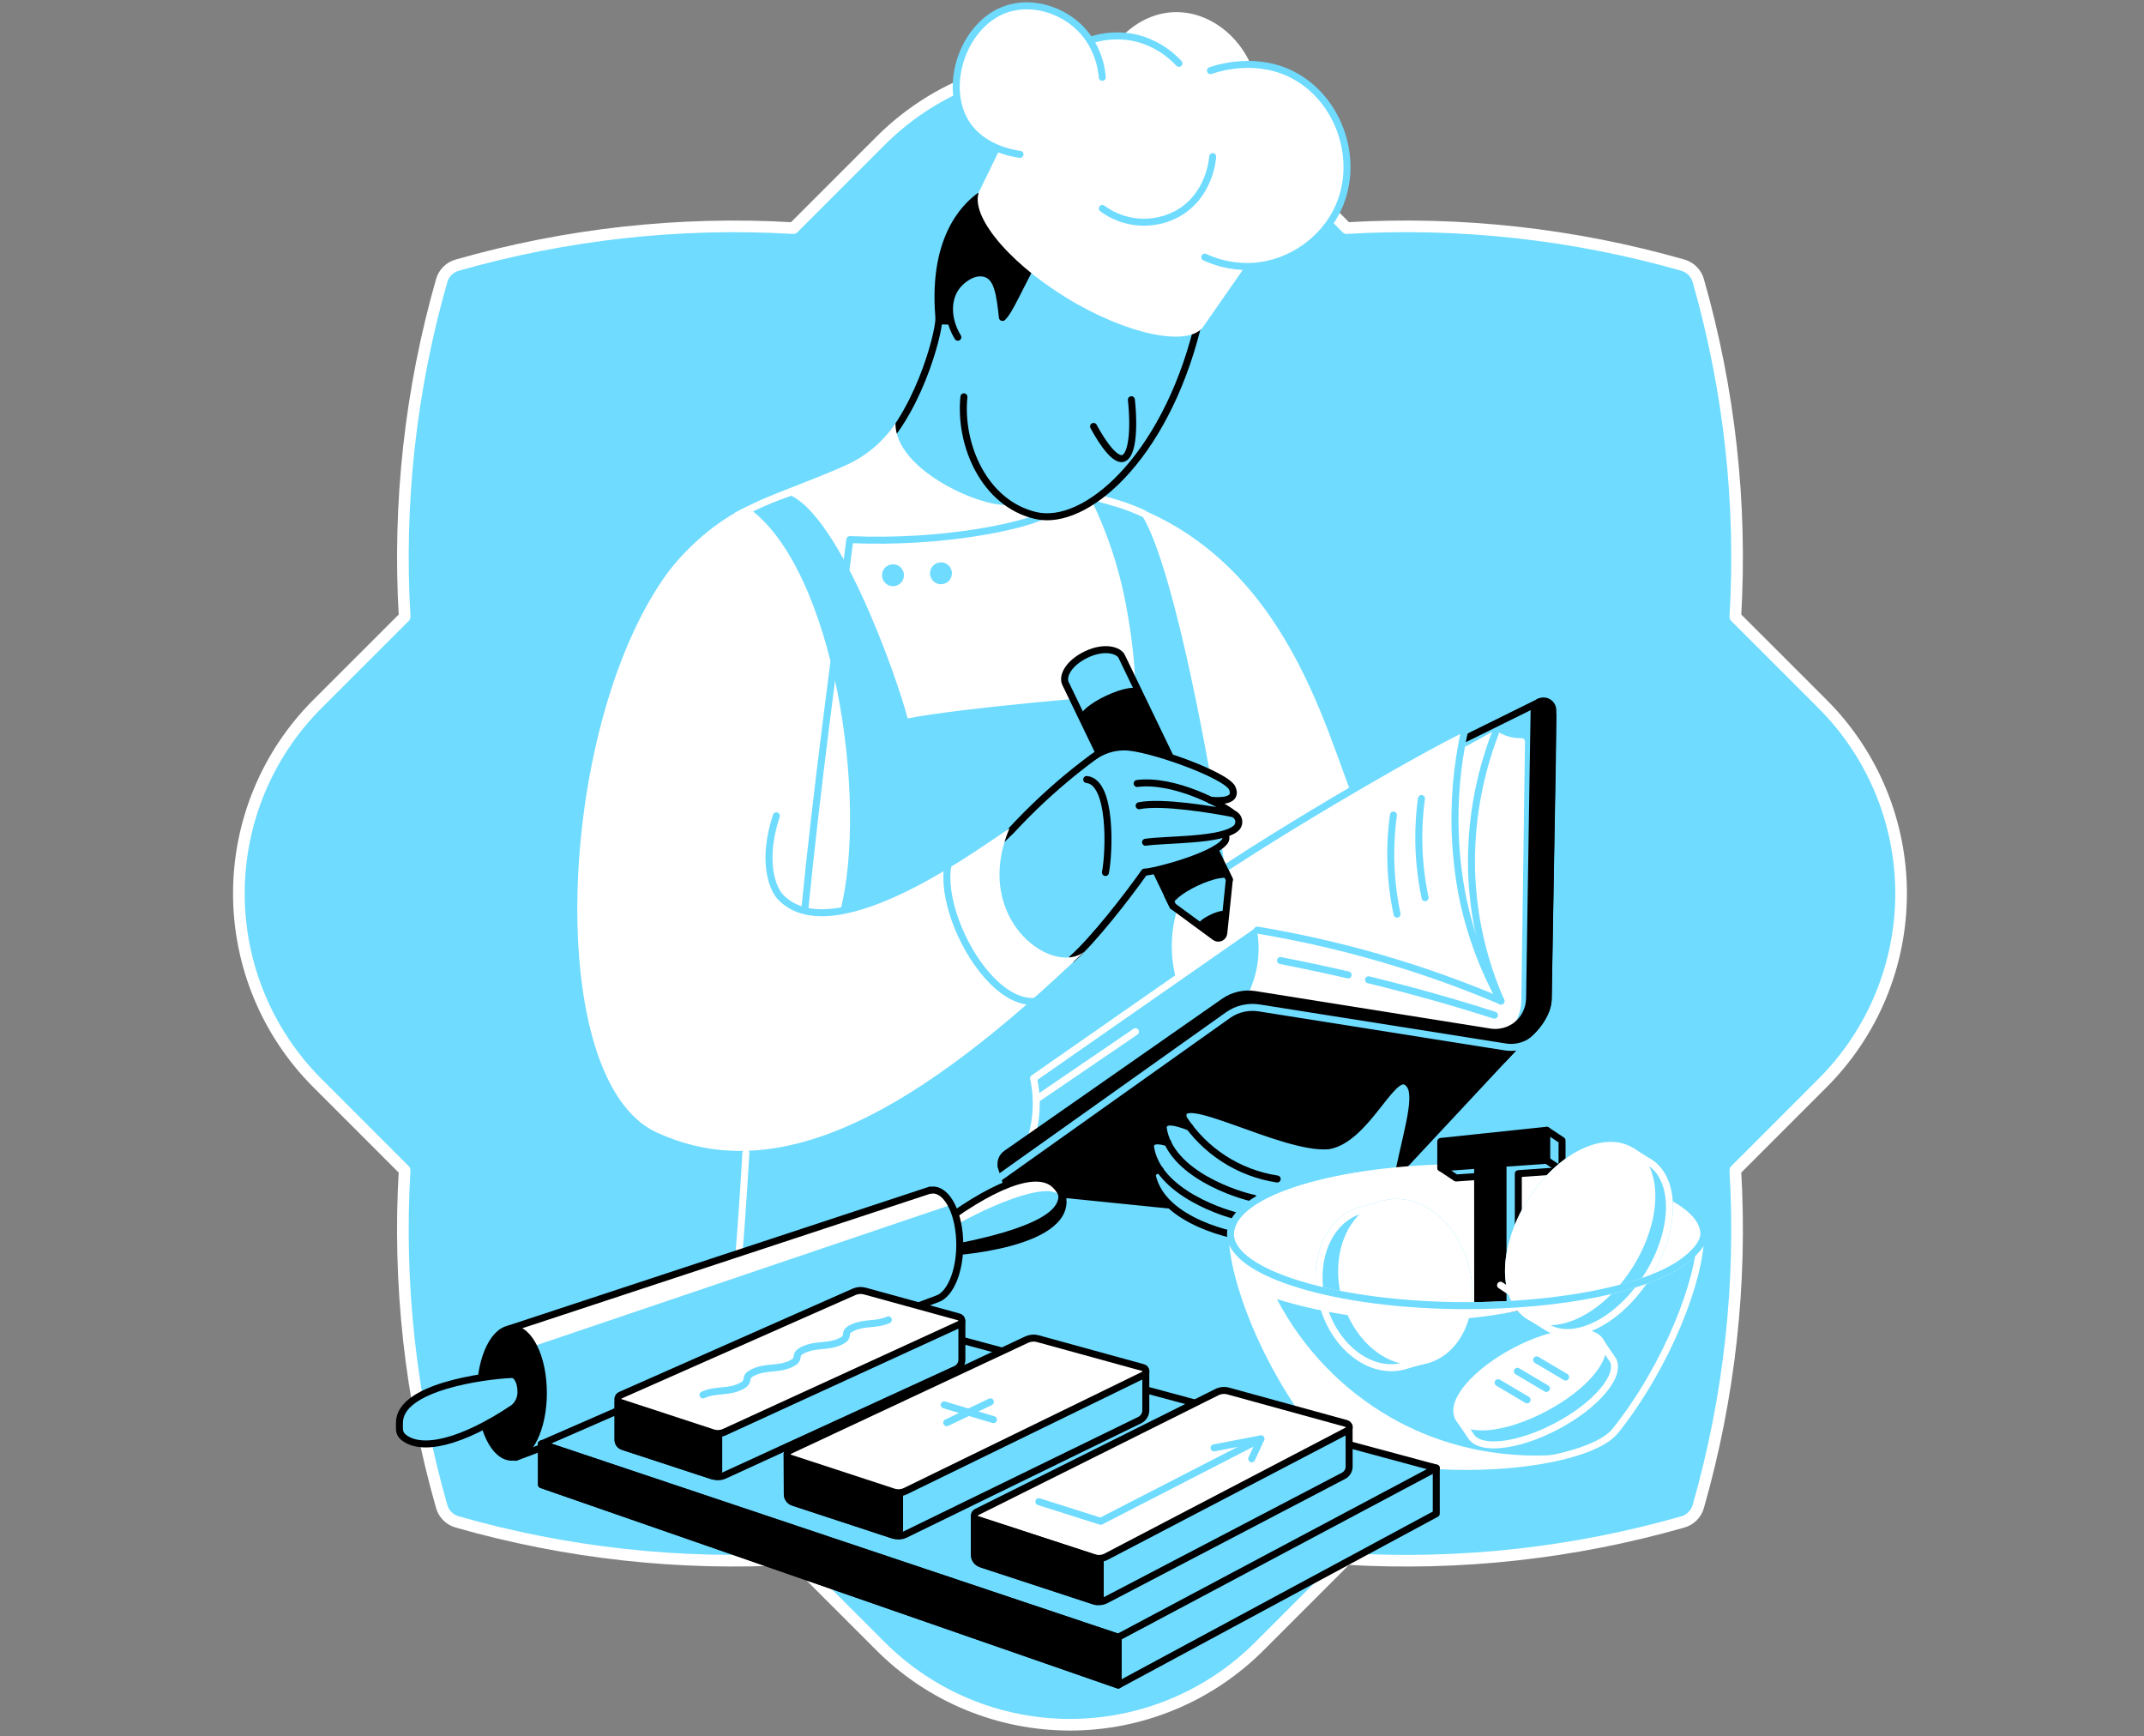 <svg width="368" height="298" viewBox="0 0 368 298" fill="none" xmlns="http://www.w3.org/2000/svg">
<rect x="0" y="0" width="368" height="298" fill="#808080" stroke="none"/>
<path d="M297.855 105.86C299.002 86.399 296.85 66.885 291.49 48.143C291.31 47.517 290.974 46.948 290.514 46.487C290.054 46.026 289.485 45.69 288.86 45.509C270.117 40.151 250.603 38.001 231.143 39.147L216.164 24.165C207.542 15.544 195.849 10.701 183.657 10.701C171.464 10.701 159.771 15.544 151.149 24.165L136.164 39.151C116.703 38.004 97.189 40.156 78.447 45.516C77.822 45.696 77.252 46.032 76.792 46.492C76.332 46.952 75.997 47.521 75.816 48.147C70.454 66.887 68.303 86.401 69.455 105.86L54.462 120.842C45.842 129.464 41 141.156 41 153.347C41 165.539 45.842 177.231 54.462 185.853L69.451 200.843C68.299 220.299 70.45 239.81 75.813 258.548C75.993 259.174 76.328 259.744 76.788 260.205C77.248 260.666 77.818 261.002 78.443 261.182C97.186 266.544 116.7 268.696 136.16 267.548L151.146 282.534C155.415 286.803 160.482 290.19 166.06 292.5C171.638 294.811 177.616 296 183.653 296C189.691 296 195.669 294.811 201.246 292.5C206.824 290.19 211.892 286.803 216.161 282.534L231.143 267.551C250.603 268.701 270.117 266.55 288.86 261.19C289.485 261.009 290.054 260.674 290.514 260.214C290.974 259.754 291.31 259.184 291.49 258.559C296.85 239.817 299.002 220.303 297.855 200.843L312.841 185.853C317.11 181.585 320.497 176.517 322.808 170.94C325.118 165.362 326.307 159.384 326.307 153.347C326.307 147.31 325.118 141.333 322.808 135.755C320.497 130.178 317.11 125.11 312.841 120.842L297.855 105.86Z" fill="#6EDBFF" stroke="white" stroke-width="2" stroke-miterlimit="10" stroke-linejoin="round"/>
<path d="M161.171 54.523C161.171 57.517 157.275 71.942 149.591 78.272" stroke="black" stroke-width="1.2" stroke-linecap="round" stroke-linejoin="round"/>
<path d="M217.594 195.11L232.733 138.133C227.326 125.374 220.4 93.122 188.845 85.034C187.35 84.661 186.002 83.847 184.978 82.697L173.358 86.582C169.07 87.439 153.594 80.817 153.701 72.614L153.658 72.679C151.616 75.756 148.756 78.201 145.399 79.741C138.723 82.814 129.223 85.817 126.532 88.04C128.279 108.644 129.348 131.06 129.298 155.067C129.248 179.842 128.011 202.933 126.081 224.088L217.594 195.11Z" fill="white"/>
<path d="M173.887 21.777L170.692 26.191L166.653 34.615" stroke="#6EDBFF" stroke-width="1.2" stroke-linecap="round" stroke-linejoin="round"/>
<path d="M160.667 55.659C159.062 41.006 165.085 35.133 167.815 33.143L171.293 32.489L183.948 38.118C178.684 40.262 174.116 54.726 172.154 55.066C171.746 55.137 170.796 50.334 169.098 52.003C168.487 52.603 166.829 55.141 166.178 55.262C163.39 55.795 163.455 55.72 160.667 55.659Z" fill="black"/>
<path d="M172.057 54.48C171.614 50.487 171.25 47.532 169.062 46.935C167.204 46.427 165.252 47.843 164.291 49.044C162.504 51.27 162.525 54.783 164.402 57.871" fill="#6EDBFF"/>
<path d="M178.698 88.633C175.528 90.162 162.304 93.322 145.871 92.607C143.133 113.801 140.224 134.977 138.115 156.303" stroke="#6EDBFF" stroke-width="1.2" stroke-linecap="round" stroke-linejoin="round"/>
<path d="M153.276 100.602C154.314 100.602 155.156 99.761 155.156 98.722C155.156 97.684 154.314 96.843 153.276 96.843C152.238 96.843 151.396 97.684 151.396 98.722C151.396 99.761 152.238 100.602 153.276 100.602Z" fill="#6EDBFF"/>
<path d="M161.511 100.27C162.549 100.27 163.39 99.428 163.39 98.39C163.39 97.352 162.549 96.51 161.511 96.51C160.472 96.51 159.631 97.352 159.631 98.39C159.631 99.428 160.472 100.27 161.511 100.27Z" fill="#6EDBFF"/>
<path d="M227.826 156.611L210.671 152.558C209.127 137.818 200.428 89.601 194.409 86.796C192.586 86.101 190.724 85.51 188.834 85.027C187.951 84.804 187.115 84.427 186.364 83.912V83.912C189.165 89.232 191.269 94.891 192.626 100.749C194.13 107.257 194.945 114.745 194.888 119.155C189.852 119.391 165.345 121.446 155.789 123.294C154.084 116.614 143.383 85.867 134.119 84.516C131.871 85.37 129.83 86.188 128.333 86.932C128.32 86.939 128.31 86.95 128.303 86.963C128.296 86.976 128.292 86.99 128.292 87.005C128.292 87.02 128.296 87.034 128.303 87.047C128.31 87.06 128.32 87.07 128.333 87.078C143.201 97.464 149.144 137.472 144.194 156.475L128.244 193.591C127.698 204.146 126.971 214.307 126.063 224.074L217.594 195.11L227.826 156.611Z" fill="#6EDBFF"/>
<path d="M196.443 88.211C190.707 85.502 187.397 85.823 185.56 83.922" stroke="white" stroke-width="1.2" stroke-miterlimit="10"/>
<path d="M128.026 197.844C127.508 206.886 126.858 215.629 126.074 224.073" stroke="white" stroke-width="1.2" stroke-linecap="round" stroke-linejoin="round"/>
<path d="M205.421 56.535C199.781 78.715 186.293 90.456 177.783 88.476C168.969 86.424 164.613 76.388 165.449 68.104" fill="#6EDBFF"/>
<path d="M187.704 73.183C188.101 73.933 190.921 79.151 192.744 78.683C194.223 78.3 194.774 74.219 194.195 68.604" stroke="black" stroke-width="1.2" stroke-linecap="round" stroke-linejoin="round"/>
<path d="M205.421 56.535C199.781 78.715 186.293 90.456 177.783 88.476C168.969 86.424 164.613 76.388 165.449 68.104" stroke="black" stroke-width="1.2" stroke-linecap="round" stroke-linejoin="round"/>
<path d="M172.057 54.48C171.614 50.487 171.25 47.532 169.062 46.935C167.204 46.427 165.252 47.843 164.291 49.044C162.504 51.27 162.525 54.783 164.402 57.871" stroke="black" stroke-width="1.2" stroke-linecap="round" stroke-linejoin="round"/>
<path d="M215.146 43.69C215.392 42.907 219.452 29.276 211.6 20.48C203.748 11.684 186.829 10.83 174.431 21.935L171.235 26.345L168.298 32.392C165.924 36.234 172.458 44.572 182.887 51.013C193.316 57.453 204.27 59.751 206.643 55.906C206.732 55.795 215.146 43.69 215.146 43.69Z" fill="white"/>
<path d="M208.148 26.877C208.126 27.285 207.644 33.611 202.072 36.692C200.062 37.777 197.785 38.268 195.506 38.107C193.228 37.945 191.042 37.138 189.206 35.78" fill="white"/>
<path d="M183.044 10.219L183.873 8.25C185.757 7.271 190.249 5.298 195.267 6.588C200.703 7.986 205.174 12.803 207.115 19.287" fill="white"/>
<path d="M191.793 7.099C192.486 6.27 195.942 2.324 201.378 2.095C207.172 1.827 212.844 5.859 215.146 12.192C212.079 16.023 209.011 19.852 205.942 23.679L191.793 7.099Z" fill="white"/>
<path d="M173.884 25.148C175.724 27.292 187.601 40.766 199.145 37.81C200.155 37.55 201.132 37.174 202.058 36.692L206.1 32.889L210.317 18.236L200.667 13.45L186.303 9.847L176.939 16.795L173.884 25.148Z" fill="white"/>
<path d="M189.195 13.264C189.127 12.342 188.694 7.599 184.638 4.147C181.421 1.416 176.775 0.215 172.783 1.541C165.374 4.025 161.732 14.765 165.849 21.181C168.598 25.469 173.851 26.32 175.077 26.492" fill="white"/>
<path d="M189.195 13.264C189.127 12.342 188.694 7.599 184.638 4.147C181.421 1.416 176.775 0.215 172.783 1.541C165.374 4.025 161.732 14.765 165.849 21.181C168.598 25.469 173.851 26.32 175.077 26.492" stroke="#6EDBFF" stroke-width="1.2" stroke-linecap="round" stroke-linejoin="round"/>
<path d="M207.769 12.12C208.988 11.699 215.989 9.419 222.526 13.193C229.896 17.428 233.323 27.371 229.828 35.405C227.304 41.202 221.561 45.119 215.532 45.677C212.529 45.93 209.513 45.397 206.779 44.129" fill="white"/>
<path d="M207.769 12.12C208.988 11.699 215.989 9.419 222.526 13.193C229.896 17.428 233.323 27.371 229.828 35.405C227.304 41.202 221.561 45.119 215.532 45.677C212.529 45.93 209.513 45.397 206.779 44.129" stroke="#6EDBFF" stroke-width="1.2" stroke-linecap="round" stroke-linejoin="round"/>
<path d="M187.093 6.917C189.731 6.034 192.566 5.92 195.267 6.588C197.986 7.326 200.442 8.812 202.358 10.877" stroke="#6EDBFF" stroke-width="1.2" stroke-linecap="round" stroke-linejoin="round"/>
<path d="M208.148 26.877C208.126 27.285 207.644 33.611 202.072 36.692C200.062 37.777 197.785 38.268 195.506 38.107C193.228 37.945 191.042 37.138 189.206 35.78" stroke="#6EDBFF" stroke-width="1.2" stroke-linecap="round" stroke-linejoin="round"/>
<path d="M136.228 84.315C134.534 84.873 132.707 85.556 130.792 86.392C129.184 87.107 127.704 87.822 126.353 88.554" stroke="white" stroke-width="1.2" stroke-miterlimit="10"/>
<path d="M216.125 172.979L256.611 179.455C258.191 179.713 259.809 179.359 261.136 178.465C262.8 177.342 264.152 175.817 265.067 174.03C265.488 173.201 265.715 172.287 265.732 171.357C265.997 155.685 266.265 138.372 266.533 122.7" stroke="black" stroke-width="1.2" stroke-linecap="round" stroke-linejoin="round"/>
<path d="M250.289 129.509L256.633 126.003L257.626 130.445L258.795 171.189L258.22 173.166L254.921 171.439L246.518 151.357L248.373 128.591L250.289 129.509Z" fill="white" stroke="white" stroke-width="1.2" stroke-linecap="round" stroke-linejoin="round"/>
<path d="M213.784 163.558L215.821 159.627C224.191 161.021 232.456 162.989 240.557 165.517C246.783 167.461 252.476 169.605 257.623 171.786C251.236 157.254 250.88 140.782 256.633 125.988C257.531 126.588 258.545 126.993 259.61 127.178C260.12 127.265 260.637 127.298 261.154 127.279L260.525 171.721C260.501 173.368 259.912 174.956 258.856 176.22C257.801 177.485 256.344 178.348 254.728 178.666L246.507 180.281L211.203 172.061L213.784 163.558Z" fill="white" stroke="white" stroke-width="1.2" stroke-linecap="round" stroke-linejoin="round"/>
<path d="M203.655 171.185C202.38 168.427 201.719 165.424 201.719 162.384C201.719 159.345 202.38 156.342 203.655 153.583C215.238 145.088 242.969 129.116 251.454 125.138C249.363 134.416 249.183 144.023 250.925 153.373C252.291 160.179 254.646 166.749 257.916 172.872C239.917 172.683 221.64 171.393 203.655 171.185Z" fill="white" stroke="white" stroke-width="1.2" stroke-linecap="round" stroke-linejoin="round"/>
<path d="M203.655 153.583C215.239 145.088 243.209 128.776 251.679 124.795" stroke="#6EDBFF" stroke-width="1.2" stroke-linecap="round" stroke-linejoin="round"/>
<path d="M243.984 137.053C243.206 142.716 243.417 148.471 244.606 154.062" stroke="#6EDBFF" stroke-width="1.2" stroke-linecap="round" stroke-linejoin="round"/>
<path d="M239.17 139.877C238.392 145.539 238.603 151.292 239.792 156.882" stroke="#6EDBFF" stroke-width="1.2" stroke-linecap="round" stroke-linejoin="round"/>
<path d="M264.32 121.424V120.42L251.447 126.778" stroke="black" stroke-width="1.2" stroke-linecap="round" stroke-linejoin="round"/>
<path d="M251.447 125.131C249.356 134.409 249.176 144.016 250.918 153.366C252.177 159.823 254.44 166.043 257.623 171.8" stroke="#6EDBFF" stroke-width="1.2" stroke-linecap="round" stroke-linejoin="round"/>
<path d="M257.623 171.8C254.51 164.708 252.799 157.08 252.583 149.338C252.393 141.258 253.796 133.219 256.711 125.681" stroke="#6EDBFF" stroke-width="1.2" stroke-linecap="round" stroke-linejoin="round"/>
<path d="M234.899 168.151C242.519 170.006 249.728 172.058 256.511 174.227" stroke="#6EDBFF" stroke-width="1.2" stroke-linecap="round" stroke-linejoin="round"/>
<path d="M219.785 164.852C223.571 165.586 227.439 166.408 231.389 167.318" stroke="#6EDBFF" stroke-width="1.2" stroke-linecap="round" stroke-linejoin="round"/>
<path d="M256.611 179.456L216.125 172.98C214.26 172.682 212.352 173.12 210.803 174.202L175.778 198.641L175.499 198.387L171.846 200.156L172.497 202.326H172.526C172.585 202.799 172.804 203.238 173.148 203.57C173.491 203.902 173.937 204.106 174.413 204.149L231.729 209.956L261.129 178.441C259.807 179.341 258.191 179.704 256.611 179.456V179.456Z" fill="black" stroke="black" stroke-width="1.2" stroke-linecap="round" stroke-linejoin="round"/>
<path d="M177.401 185.056C178.181 188.686 177.969 192.459 176.786 195.978L214.424 171.496C216.636 167.412 217.21 162.639 216.029 158.147L177.401 185.056Z" fill="#6EDBFF" stroke="white" stroke-width="1.2" stroke-linecap="round" stroke-linejoin="round"/>
<path d="M255.918 177.143L215.428 170.685C213.562 170.385 211.652 170.824 210.103 171.907L172.722 197.998C172.366 198.245 172.093 198.596 171.942 199.003C171.791 199.411 171.769 199.854 171.878 200.275C171.987 200.695 172.223 201.072 172.552 201.354C172.882 201.636 173.291 201.811 173.723 201.854L257.93 181.875L261.147 178.441C264.885 175.889 265.793 172.601 265.739 171.332L266.454 130.209L266.533 121.928C266.54 121.502 266.377 121.09 266.081 120.783C265.784 120.477 265.378 120.3 264.951 120.293C264.525 120.286 264.113 120.449 263.806 120.745C263.5 121.042 263.323 121.448 263.316 121.875C263.055 137.175 262.798 156.185 262.541 171.335C262.528 172.265 262.3 173.178 261.876 174.005C261.419 174.898 260.741 175.658 259.907 176.214C258.727 176.98 257.315 177.309 255.918 177.143V177.143Z" fill="black" stroke="black" stroke-width="1.2" stroke-linecap="round" stroke-linejoin="round"/>
<path d="M215.178 205.635C212.93 205.224 200.692 201.579 199.641 193.484C200.142 189.52 213.938 199.724 222.769 199.384" fill="#6EDBFF"/>
<path d="M212.998 208.859C210.75 208.448 198.512 204.802 197.461 196.707C197.747 194.459 202.304 196.772 207.826 199.131C212.022 200.918 227.841 201.775 231.683 201.632" fill="#6EDBFF"/>
<path d="M221.397 205.457C214.188 206.447 202.972 200.678 199.138 200.81C198.305 200.839 197.822 201.143 197.801 201.858C199.642 209.806 212.176 212.222 214.452 212.422C222.394 213.331 230.438 212.523 238.041 210.053L240.092 200.996C241.879 192.637 243.77 186.954 241.311 185.628C238.78 184.252 234.367 195.492 228.051 196.636C220.249 197.397 201.604 186.529 203.115 191.954C204.909 194.725 207.27 197.084 210.042 198.876C212.814 200.667 215.935 201.85 219.198 202.347" fill="#6EDBFF"/>
<path d="M240.11 200.989C241.897 192.63 243.788 186.947 241.329 185.621C238.798 184.245 234.385 195.485 228.069 196.629C220.267 197.39 201.622 186.522 203.133 191.947C204.927 194.718 207.288 197.077 210.06 198.869C212.832 200.66 215.953 201.843 219.216 202.34" stroke="black" stroke-width="1.2" stroke-linecap="round" stroke-linejoin="round"/>
<path d="M215.178 205.635C212.93 205.224 200.692 201.579 199.641 193.483C199.817 192.107 201.593 192.44 204.205 193.444" stroke="black" stroke-width="1.2" stroke-linecap="round" stroke-linejoin="round"/>
<path d="M212.998 208.859C210.75 208.448 198.512 204.803 197.461 196.707C197.597 195.635 198.723 195.6 200.467 196.125" stroke="black" stroke-width="1.2" stroke-linecap="round" stroke-linejoin="round"/>
<path d="M199.138 200.803C198.305 200.832 197.822 201.136 197.801 201.85C199.642 209.799 212.176 212.215 214.452 212.415C222.394 213.324 230.438 212.516 238.041 210.046" stroke="black" stroke-width="1.2" stroke-linecap="round" stroke-linejoin="round"/>
<path d="M262.887 178.68C261.561 179.574 259.945 179.929 258.366 179.674L216.125 172.98C214.26 172.682 212.352 173.12 210.803 174.202L171.532 202.111" stroke="#6EDBFF" stroke-width="1.2" stroke-linecap="round" stroke-linejoin="round"/>
<path d="M215.807 159.623C224.182 161.018 232.452 162.988 240.557 165.517C246.783 167.461 252.476 169.605 257.623 171.786" stroke="#6EDBFF" stroke-width="1.2" stroke-linecap="round" stroke-linejoin="round"/>
<path d="M177.851 188.673L194.892 177.061" stroke="white" stroke-width="1.2" stroke-linecap="round" stroke-linejoin="round"/>
<path d="M291.894 211.922C291.894 218.634 273.902 224.074 251.711 224.074C229.52 224.074 211.518 218.634 211.518 211.922C211.518 219.549 217.236 234.331 226.086 245.496C228.745 249.031 239.195 251.672 251.693 251.672C264.192 251.672 274.642 249.031 277.301 245.496H277.319C286.183 234.331 291.894 219.549 291.894 211.922Z" fill="#6EDBFF"/>
<path d="M251.704 224.077C273.896 224.077 291.887 218.637 291.887 211.926C291.887 205.214 273.896 199.774 251.704 199.774C229.512 199.774 211.522 205.214 211.522 211.926C211.522 218.637 229.512 224.077 251.704 224.077Z" fill="white"/>
<path d="M256.25 201.722L249.924 202.165L247.297 200.417L265.486 193.984L268.113 195.728V200.9L260.607 201.425V224.385L256.261 224.946L253.634 223.198L256.25 201.722Z" fill="#6EDBFF" stroke="black" stroke-width="1.2" stroke-linecap="round" stroke-linejoin="round"/>
<path d="M253.624 199.974L247.297 200.417V195.896L265.486 193.977V199.131L257.98 199.656V223.634L253.634 223.176L253.624 199.974Z" fill="black" stroke="black" stroke-width="1.2" stroke-linecap="round" stroke-linejoin="round"/>
<path d="M268.112 200.896L265.485 199.148" stroke="black" stroke-width="1.2" stroke-linecap="round" stroke-linejoin="round"/>
<path d="M283.449 199.684C283.222 199.52 282.983 199.373 282.734 199.245L280.139 197.612L279.599 198.444C275.26 198.373 269.899 201.8 266.072 207.583C262.14 213.523 260.968 220.203 262.737 224.449L262.022 225.578L265.193 227.562C265.349 227.672 265.511 227.773 265.679 227.866V227.866C270.253 230.428 277.555 226.879 282.405 219.56C287.491 211.893 287.955 202.994 283.449 199.684Z" fill="#6EDBFF" stroke="#6EDBFF" stroke-width="1.2" stroke-linecap="round" stroke-linejoin="round"/>
<path d="M279.802 217.044C284.673 209.228 284.782 200.498 280.044 197.545C275.307 194.593 267.517 198.536 262.646 206.353C257.775 214.17 257.667 222.899 262.405 225.852C267.142 228.804 274.931 224.861 279.802 217.044Z" fill="white" stroke="#6EDBFF" stroke-width="1.2" stroke-linecap="round" stroke-linejoin="round"/>
<path d="M275.057 214.155L273.298 205.513C273.28 205.44 273.24 205.372 273.185 205.32C273.13 205.267 273.061 205.232 272.986 205.217C272.911 205.202 272.834 205.208 272.762 205.235C272.691 205.263 272.629 205.31 272.583 205.371L266.032 215.263C265.989 215.328 265.966 215.404 265.965 215.481C265.964 215.559 265.986 215.635 266.027 215.701C266.069 215.766 266.129 215.818 266.199 215.85C266.27 215.883 266.349 215.893 266.425 215.882L274.739 214.631C274.791 214.621 274.841 214.601 274.885 214.572C274.93 214.542 274.968 214.504 274.998 214.46C275.027 214.416 275.048 214.366 275.058 214.314C275.068 214.261 275.068 214.208 275.057 214.155Z" fill="#6EDBFF"/>
<path d="M245.157 231.829C247.973 228.713 249.063 223.498 247.605 218.223C246.057 212.64 242.101 208.573 237.812 207.626L237.508 206.632L233.63 207.705C227.955 209.277 225.01 216.532 227.054 223.909C229.045 231.107 235.046 235.761 240.603 234.527H240.625C240.757 234.495 240.893 234.467 241.029 234.427C241.164 234.388 241.347 234.334 241.504 234.281L245.553 233.144L245.157 231.829Z" fill="#6EDBFF" stroke="#6EDBFF" stroke-width="1.2" stroke-linecap="round" stroke-linejoin="round"/>
<path d="M244.897 233.378C250.572 231.808 253.517 224.553 251.474 217.173C249.432 209.794 243.176 205.085 237.502 206.656C231.827 208.226 228.882 215.482 230.924 222.861C232.967 230.24 239.223 234.949 244.897 233.378Z" fill="white" stroke="#6EDBFF" stroke-width="1.2" stroke-linecap="round" stroke-linejoin="round"/>
<path d="M242.828 213.493C243.665 213.261 244.099 212.191 243.798 211.103C243.497 210.015 242.574 209.321 241.737 209.552C240.9 209.784 240.466 210.854 240.767 211.942C241.068 213.03 241.991 213.724 242.828 213.493Z" fill="#6EDBFF"/>
<path d="M233.988 228.927L237.412 214.799L248.802 224.234" stroke="#6EDBFF" stroke-width="1.2" stroke-linecap="round" stroke-linejoin="round"/>
<path d="M245.239 221.282L246.843 217.901L251.961 220.678" stroke="#6EDBFF" stroke-width="1.2" stroke-linecap="round" stroke-linejoin="round"/>
<path d="M276.844 233.398C276.77 233.272 276.685 233.152 276.59 233.041L274.771 230.364L272.04 231.794C269.267 231.972 265.668 233.062 262.033 234.985C258.398 236.908 255.468 239.274 253.759 241.461L250.31 243.284L252.383 246.336C253.813 249.035 260.443 248.327 267.197 244.757C273.952 241.186 278.27 236.097 276.844 233.398Z" fill="#6EDBFF" stroke="white" stroke-width="1.2" stroke-linecap="round" stroke-linejoin="round"/>
<path d="M265.128 241.672C271.883 238.1 276.202 233.018 274.775 230.32C273.349 227.622 266.717 228.331 259.962 231.903C253.207 235.475 248.888 240.557 250.315 243.255C251.741 245.953 258.373 245.244 265.128 241.672Z" fill="white" stroke="white" stroke-width="1.2" stroke-linecap="round" stroke-linejoin="round"/>
<path d="M257.137 237.294L262.112 240.243" stroke="#6EDBFF" stroke-width="1.2" stroke-linecap="round" stroke-linejoin="round"/>
<path d="M260.443 235.339L265.421 238.287" stroke="#6EDBFF" stroke-width="1.2" stroke-linecap="round" stroke-linejoin="round"/>
<path d="M263.752 233.384L268.727 236.333" stroke="#6EDBFF" stroke-width="1.2" stroke-linecap="round" stroke-linejoin="round"/>
<path d="M257.555 220.571L260.182 222.315" stroke="white" stroke-width="1.2" stroke-linecap="round" stroke-linejoin="round"/>
<path d="M283.449 199.684C283.222 199.52 282.983 199.373 282.734 199.245L280.139 197.611L279.599 198.444C275.26 198.373 269.899 201.8 266.072 207.583C262.14 213.523 260.968 220.203 262.737 224.449L262.022 225.578L265.193 227.562C265.349 227.672 265.511 227.773 265.679 227.865V227.865C270.253 230.428 277.555 226.879 282.405 219.559C287.491 211.893 287.955 202.994 283.449 199.684Z" fill="#6EDBFF" stroke="white" stroke-width="1.2" stroke-linecap="round" stroke-linejoin="round"/>
<path d="M279.802 217.044C284.673 209.227 284.782 200.498 280.044 197.545C275.307 194.593 267.517 198.536 262.646 206.353C257.775 214.169 257.667 222.899 262.404 225.851C267.142 228.804 274.931 224.86 279.802 217.044Z" fill="white" stroke="white" stroke-width="1.2" stroke-linecap="round" stroke-linejoin="round"/>
<path d="M245.157 231.829C247.973 228.713 249.063 223.498 247.605 218.223C246.057 212.64 242.101 208.573 237.812 207.626L237.508 206.632L233.63 207.705C227.955 209.277 225.01 216.532 227.054 223.909C229.045 231.107 235.046 235.761 240.603 234.527H240.625C240.757 234.495 240.893 234.467 241.029 234.427C241.164 234.388 241.347 234.334 241.504 234.281L245.553 233.144L245.157 231.829Z" fill="#6EDBFF" stroke="white" stroke-width="1.2" stroke-linecap="round" stroke-linejoin="round"/>
<path d="M244.897 233.378C250.572 231.807 253.517 224.552 251.474 217.173C249.432 209.794 243.176 205.085 237.502 206.655C231.827 208.226 228.882 215.481 230.924 222.86C232.967 230.24 239.223 234.948 244.897 233.378Z" fill="white" stroke="white" stroke-width="1.2" stroke-linecap="round" stroke-linejoin="round"/>
<path d="M233.988 228.927L237.412 214.799L248.802 224.234" stroke="white" stroke-width="1.2" stroke-linecap="round" stroke-linejoin="round"/>
<path d="M245.239 221.282L246.843 217.901L251.961 220.678" stroke="white" stroke-width="1.2" stroke-linecap="round" stroke-linejoin="round"/>
<path d="M246.486 226.597C253.929 226.361 261.307 225.142 268.431 222.973V222.973C262.884 223.722 257.294 224.091 251.697 224.077C229.506 224.077 211.514 218.638 211.514 211.926C211.514 219.552 217.233 234.335 226.082 245.5C228.741 249.034 239.192 251.676 251.69 251.676C258.891 251.676 265.41 250.796 270.153 249.378C265.8 249.953 252.53 251.136 238.77 243.302C230.434 238.529 223.637 231.472 219.181 222.962C228.024 225.652 237.247 226.88 246.486 226.597V226.597Z" fill="white"/>
<path d="M291.894 211.922C291.894 218.634 273.902 224.074 251.711 224.074C229.52 224.074 211.518 218.634 211.518 211.922C211.518 219.549 217.236 234.331 226.086 245.496C228.745 249.031 239.195 251.672 251.693 251.672C264.192 251.672 274.642 249.031 277.301 245.496H277.319C286.183 234.331 291.894 219.549 291.894 211.922Z" stroke="white" stroke-width="1.2" stroke-linecap="round" stroke-linejoin="round"/>
<path d="M288.559 206.118C291.955 207.905 292.455 209.513 292.455 211.718C292.455 213.419 290.725 215.249 288.631 216.722C282.48 221.05 268.259 224.077 251.701 224.077C229.51 224.077 211.207 218.53 211.207 211.822C211.207 206.529 221.039 202.272 234.345 200.292" stroke="#6EDBFF" stroke-width="1.2" stroke-linecap="round" stroke-linejoin="round"/>
<path d="M181.064 203.323C177.847 200.289 169.985 203.502 160.077 211.154L160.481 212.894L160.91 214.899C160.503 215.257 182.469 214.217 182.469 206.197C182.469 205.028 181.797 204.016 181.064 203.323Z" fill="#6EDBFF"/>
<path d="M182.468 206.196C182.468 205.567 181.907 205.482 181.625 204.96C182.468 209.963 167.236 212.98 160.728 214.041L160.91 214.899C168.376 215.314 182.794 212.186 182.468 206.196Z" fill="black"/>
<path d="M181.625 204.96C182.14 204.545 180.828 202.887 180.002 202.326C177.418 200.574 169.52 203.755 160.077 211.153L160.503 212.49C166.253 208.423 178.88 202.629 181.625 204.96Z" fill="white"/>
<path d="M181.064 203.323C177.847 200.289 169.985 203.502 160.077 211.154L160.481 212.894L160.91 214.899C160.503 215.257 182.469 214.217 182.469 206.197C182.469 205.028 181.797 204.016 181.064 203.323Z" stroke="black" stroke-width="1.2" stroke-linecap="round" stroke-linejoin="round"/>
<path d="M160.138 204.234C159.986 204.236 159.834 204.251 159.684 204.281V204.234L87.407 228.062L87.557 230.307L88.519 250.107L160.138 223.023C162.679 223.023 164.738 218.823 164.738 213.638C164.738 208.452 162.679 204.234 160.138 204.234Z" fill="#6EDBFF"/>
<path d="M160.138 204.234C159.986 204.236 159.834 204.251 159.684 204.281V204.234L87.407 228.062L87.557 230.307L87.657 232.362L163.269 206.758C162.447 205.189 161.35 204.234 160.138 204.234Z" fill="white"/>
<path d="M160.138 204.234C159.986 204.236 159.834 204.251 159.684 204.281V204.234L87.407 228.062L87.557 230.307L88.519 250.107C88.519 250.107 160.681 222.976 160.942 222.884C163.087 222.108 164.738 218.262 164.738 213.638C164.738 208.437 162.679 204.234 160.138 204.234Z" stroke="black" stroke-width="1.2" stroke-linecap="round" stroke-linejoin="round"/>
<path d="M87.864 250.089C90.847 250.089 93.265 245.154 93.265 239.066C93.265 232.979 90.847 228.044 87.864 228.044C84.882 228.044 82.464 232.979 82.464 239.066C82.464 245.154 84.882 250.089 87.864 250.089Z" fill="black" stroke="black" stroke-width="1.2" stroke-linecap="round" stroke-linejoin="round"/>
<path d="M89.415 238.784C89.415 237.187 88.722 235.889 87.864 235.889C83.011 236.093 68.565 238.059 68.565 244.156C68.565 245.228 68.443 245.943 69.176 246.59C72.185 249.184 79.108 247.687 88.143 241.633C88.563 241.29 88.896 240.854 89.117 240.359C89.338 239.865 89.44 239.325 89.415 238.784V238.784Z" fill="#6EDBFF" stroke="black" stroke-width="1.2" stroke-linecap="round" stroke-linejoin="round"/>
<path d="M246.525 259.771L191.932 289.188L92.943 254.796V247.812L145.692 232.987L246.525 251.951V259.771Z" fill="#6EDBFF" stroke="black" stroke-width="1.2" stroke-linecap="round" stroke-linejoin="round"/>
<path d="M246.525 251.951L191.932 280.986L92.943 247.812L145.692 224.785L246.525 251.951Z" fill="#6EDBFF" stroke="black" stroke-width="1.2" stroke-linecap="round" stroke-linejoin="round"/>
<path d="M92.943 254.796V247.812L191.932 280.986V289.188L92.943 254.796Z" fill="black" stroke="black" stroke-width="1.2" stroke-linecap="round" stroke-linejoin="round"/>
<path d="M164.03 234.996L124.359 253.198C123.731 253.484 123.019 253.524 122.364 253.309L106.96 248.259C106.708 248.177 106.488 248.016 106.332 247.801C106.176 247.586 106.092 247.327 106.092 247.062V240.039L165.099 226.79V233.359C165.099 233.706 164.998 234.046 164.808 234.336C164.618 234.627 164.348 234.856 164.03 234.996V234.996Z" fill="#6EDBFF" stroke="black" stroke-width="1.2" stroke-linecap="round" stroke-linejoin="round"/>
<path d="M195.639 243.709L155.406 263.334C154.766 263.645 154.031 263.695 153.355 263.473L136.199 257.841C135.889 257.742 135.618 257.548 135.425 257.285C135.232 257.022 135.128 256.705 135.127 256.379L135.088 249.531L196.668 235.457V242.029C196.669 242.377 196.573 242.719 196.392 243.015C196.21 243.312 195.949 243.552 195.639 243.709V243.709Z" fill="#6EDBFF" stroke="black" stroke-width="1.2" stroke-linecap="round" stroke-linejoin="round"/>
<path d="M231.568 251.701C231.567 252.026 231.477 252.344 231.308 252.622C231.14 252.9 230.898 253.126 230.61 253.277L189.867 274.574C189.543 274.744 189.189 274.848 188.825 274.878C188.461 274.908 188.094 274.864 187.747 274.75L168.312 268.373C168.001 268.272 167.73 268.075 167.537 267.811C167.345 267.546 167.241 267.228 167.24 266.901V260.257L209.795 245.872L231.558 244.799L231.568 251.701Z" fill="#6EDBFF" stroke="black" stroke-width="1.2" stroke-linecap="round" stroke-linejoin="round"/>
<path d="M123.365 246.222V252.426C123.365 252.565 123.332 252.702 123.269 252.827C123.206 252.951 123.114 253.058 123.002 253.14C122.889 253.222 122.759 253.276 122.621 253.298C122.484 253.32 122.343 253.309 122.211 253.266L106.882 248.241C106.647 248.163 106.443 248.014 106.298 247.814C106.153 247.614 106.074 247.373 106.074 247.126V240.571L123.365 246.222Z" fill="black" stroke="black" stroke-width="1.2" stroke-linecap="round" stroke-linejoin="round"/>
<path d="M135.149 250.082L154.405 256.397V262.623C154.406 262.761 154.373 262.896 154.311 263.019C154.248 263.142 154.157 263.248 154.045 263.328C153.933 263.409 153.804 263.461 153.668 263.482C153.531 263.502 153.392 263.489 153.262 263.445L136.106 257.805C135.827 257.713 135.585 257.535 135.413 257.297C135.241 257.059 135.148 256.773 135.149 256.479V250.082Z" fill="black" stroke="black" stroke-width="1.2" stroke-linecap="round" stroke-linejoin="round"/>
<path d="M164.698 227.272L124.348 245.775C123.721 246.061 123.009 246.1 122.354 245.886L106.531 240.7C106.403 240.657 106.291 240.576 106.209 240.468C106.127 240.36 106.08 240.23 106.073 240.095C106.067 239.96 106.101 239.826 106.172 239.711C106.243 239.595 106.347 239.504 106.471 239.449L146.6 221.704C147.177 221.451 147.824 221.403 148.433 221.568L164.598 226.014C164.731 226.051 164.849 226.128 164.937 226.234C165.024 226.34 165.077 226.471 165.088 226.608C165.099 226.745 165.068 226.883 164.998 227.002C164.928 227.12 164.824 227.215 164.698 227.272V227.272Z" fill="white" stroke="black" stroke-width="1.2" stroke-linecap="round" stroke-linejoin="round"/>
<path d="M120.663 239.395C122.868 238.405 124.78 239.006 126.975 238.019C129.169 237.033 127.243 236.44 129.412 235.464C131.582 234.488 133.494 235.078 135.645 234.109C137.797 233.141 135.86 232.565 137.99 231.608C140.12 230.65 142.039 231.222 144.148 230.271C146.257 229.32 144.312 228.766 146.4 227.826C148.487 226.886 150.417 227.444 152.475 226.511" stroke="#6EDBFF" stroke-width="1.2" stroke-linecap="round" stroke-linejoin="round"/>
<path d="M196.321 235.957L155.406 255.911C154.766 256.222 154.031 256.272 153.355 256.05L135.574 250.221C135.447 250.179 135.335 250.1 135.253 249.994C135.172 249.888 135.123 249.76 135.115 249.626C135.106 249.492 135.138 249.359 135.206 249.243C135.274 249.128 135.374 249.035 135.495 248.977L176.239 229.899C176.829 229.624 177.498 229.567 178.126 229.739L196.2 234.71C196.332 234.745 196.45 234.819 196.538 234.923C196.627 235.027 196.681 235.156 196.694 235.291C196.708 235.427 196.679 235.564 196.612 235.683C196.546 235.802 196.444 235.898 196.321 235.957V235.957Z" fill="white" stroke="black" stroke-width="1.2" stroke-linecap="round" stroke-linejoin="round"/>
<path d="M162.064 241.107L170.521 243.641" stroke="#6EDBFF" stroke-width="1.2" stroke-linecap="round" stroke-linejoin="round"/>
<path d="M169.992 240.586L162.5 244.163" stroke="#6EDBFF" stroke-width="1.2" stroke-linecap="round" stroke-linejoin="round"/>
<path d="M231.225 245.542L189.874 267.151C189.551 267.321 189.196 267.424 188.832 267.454C188.468 267.484 188.101 267.441 187.755 267.326L167.697 260.753C167.571 260.712 167.461 260.634 167.379 260.529C167.298 260.425 167.249 260.298 167.239 260.166C167.229 260.034 167.258 259.902 167.323 259.786C167.388 259.671 167.486 259.577 167.604 259.517L208.87 238.916C209.474 238.616 210.167 238.548 210.818 238.727L231.093 244.302C231.222 244.339 231.337 244.413 231.424 244.516C231.51 244.618 231.564 244.744 231.578 244.878C231.593 245.011 231.567 245.146 231.504 245.264C231.441 245.383 231.344 245.48 231.225 245.542V245.542Z" fill="white" stroke="black" stroke-width="1.2" stroke-linecap="round" stroke-linejoin="round"/>
<path d="M178.312 257.716L188.916 261.086L216.422 246.937" stroke="#6EDBFF" stroke-width="1.2" stroke-linecap="round" stroke-linejoin="round"/>
<path d="M208.384 248.484L216.422 246.937L214.849 250.36" stroke="#6EDBFF" stroke-width="1.2" stroke-linecap="round" stroke-linejoin="round"/>
<path d="M192.547 112.693C192.075 111.6 189.577 110.835 186.489 112.307C183.401 113.78 182.322 116.003 182.858 117.247L201.321 155.51C201 154.824 202.905 153.251 205.582 151.993C208.259 150.735 210.685 150.274 211.007 150.957L192.547 112.693Z" fill="#6EDBFF" stroke="black" stroke-width="1.2" stroke-linecap="round" stroke-linejoin="round"/>
<path d="M203.734 149.105L200.349 153.505L201.321 155.513L208.548 160.824C208.683 160.923 208.841 160.985 209.007 161.003C209.174 161.022 209.342 160.995 209.495 160.928C209.647 160.86 209.78 160.752 209.878 160.617C209.976 160.481 210.036 160.322 210.053 160.156L211.007 150.956L210.331 149.559L203.734 149.105Z" fill="#6EDBFF" stroke="black" stroke-width="1.2" stroke-linecap="round" stroke-linejoin="round"/>
<path d="M208.548 160.824C208.683 160.923 208.841 160.985 209.007 161.003C209.174 161.022 209.342 160.995 209.495 160.928C209.648 160.86 209.78 160.752 209.878 160.617C209.976 160.481 210.036 160.322 210.053 160.156L210.446 156.46C210.289 156.128 209.102 156.353 207.797 156.968C206.493 157.583 205.56 158.351 205.717 158.683V158.715L208.548 160.824Z" fill="black"/>
<path d="M195.281 118.362C194.952 117.682 192.526 118.144 189.856 119.398C187.186 120.652 185.274 122.232 185.596 122.918L201.321 155.513C201 154.827 202.905 153.255 205.581 151.997C208.258 150.738 210.685 150.277 211.007 150.96L195.281 118.362Z" fill="black"/>
<path d="M168.105 147.851L173.612 142.49C176.957 138.871 180.563 135.504 184.402 132.415C185.496 131.535 186.579 130.701 187.651 129.913C189.206 128.774 191.085 128.164 193.012 128.172C197.043 128.172 210.524 132.965 211.511 135.27C212.83 138.358 206.643 137.2 206.279 137.089L195.671 143.451C198.847 142.927 202.059 142.643 205.278 142.6C206.707 142.6 208.073 142.6 209.377 142.679C209.574 142.689 209.764 142.751 209.928 142.859C210.092 142.968 210.224 143.118 210.309 143.295C210.395 143.473 210.431 143.669 210.415 143.865C210.398 144.061 210.328 144.249 210.214 144.409C208.262 146.996 197.901 149.691 196.429 149.663L187.697 162.054L181.707 167.661L165.939 165.717L168.105 147.851Z" fill="#6EDBFF"/>
<path d="M211.704 139.684C209.981 138.176 201.6 133.651 195.185 134.459L193.001 139.134" fill="#6EDBFF"/>
<path d="M165.939 165.731L168.105 147.861L173.612 142.5C176.957 138.882 180.563 135.514 184.402 132.425C185.496 131.546 186.579 130.712 187.651 129.923C189.206 128.785 191.085 128.175 193.012 128.183C197.043 128.183 210.524 132.976 211.511 135.281C212.444 137.461 209.631 137.525 207.769 137.336" stroke="black" stroke-width="1.2" stroke-linecap="round" stroke-linejoin="round"/>
<path d="M205.285 142.607C206.714 142.607 208.08 142.607 209.384 142.686C209.581 142.695 209.771 142.758 209.935 142.866C210.099 142.975 210.231 143.125 210.317 143.302C210.402 143.479 210.438 143.676 210.422 143.872C210.405 144.068 210.335 144.256 210.221 144.416C208.269 147.003 197.908 149.698 196.436 149.67C193.526 153.801 187.704 161.299 184.02 164.552" stroke="black" stroke-width="1.2" stroke-linecap="round" stroke-linejoin="round"/>
<path d="M195.185 134.459C201.618 133.651 209.981 138.176 211.704 139.684" stroke="black" stroke-width="1.2" stroke-linecap="round" stroke-linejoin="round"/>
<path d="M195.524 138.28C199.384 137.493 208.133 138.941 211.429 139.598C211.692 139.65 211.937 139.772 212.137 139.951C212.337 140.131 212.484 140.362 212.563 140.619C212.642 140.876 212.65 141.149 212.585 141.41C212.521 141.671 212.386 141.91 212.197 142.1C209.777 144.327 198.498 144.016 194.892 144.545" fill="#6EDBFF"/>
<path d="M195.524 138.28C199.384 137.493 208.133 138.941 211.429 139.598C211.692 139.65 211.937 139.772 212.137 139.951C212.337 140.131 212.484 140.362 212.563 140.619C212.642 140.876 212.65 141.149 212.585 141.41C212.521 141.671 212.387 141.91 212.197 142.1C209.777 144.327 200.231 144.016 196.625 144.545" stroke="black" stroke-width="1.2" stroke-linecap="round" stroke-linejoin="round"/>
<path d="M186.525 133.78C190.853 134.205 190.431 146.174 189.742 149.738" stroke="black" stroke-width="1.2" stroke-linecap="round" stroke-linejoin="round"/>
<path d="M128.662 88.694L128.208 87.003C123.415 89.069 117.522 94.037 113.948 99.198C95.474 125.799 93.308 185.331 112.643 194.316C133.983 204.234 157.886 190.424 186.543 162.894C181.539 168.255 166.528 158.155 173.269 142.164C170.563 143.698 143.405 163.83 133.983 153.959C132.647 152.561 130.692 147.883 133.269 140.02" fill="white"/>
<path d="M172.501 141.968C169.795 143.501 143.387 163.823 133.966 153.952C132.629 152.554 130.674 147.876 133.251 140.013" stroke="#6EDBFF" stroke-width="1.2" stroke-linecap="round" stroke-linejoin="round"/>
<path d="M188.848 267.687V274.185C188.849 274.29 188.825 274.395 188.777 274.49C188.729 274.584 188.66 274.666 188.574 274.728C188.488 274.79 188.389 274.831 188.285 274.847C188.18 274.863 188.073 274.854 187.972 274.821L168.716 268.509C168.285 268.369 167.91 268.096 167.644 267.729C167.379 267.362 167.236 266.921 167.236 266.468V260.675L188.848 267.687Z" fill="black" stroke="black" stroke-width="1.2" stroke-linecap="round" stroke-linejoin="round"/>
<path d="M165.085 144.559C156.989 149.738 169.731 176.51 180.06 171.185" stroke="#6EDBFF" stroke-width="1.2" stroke-linecap="round" stroke-linejoin="round"/>
</svg>
